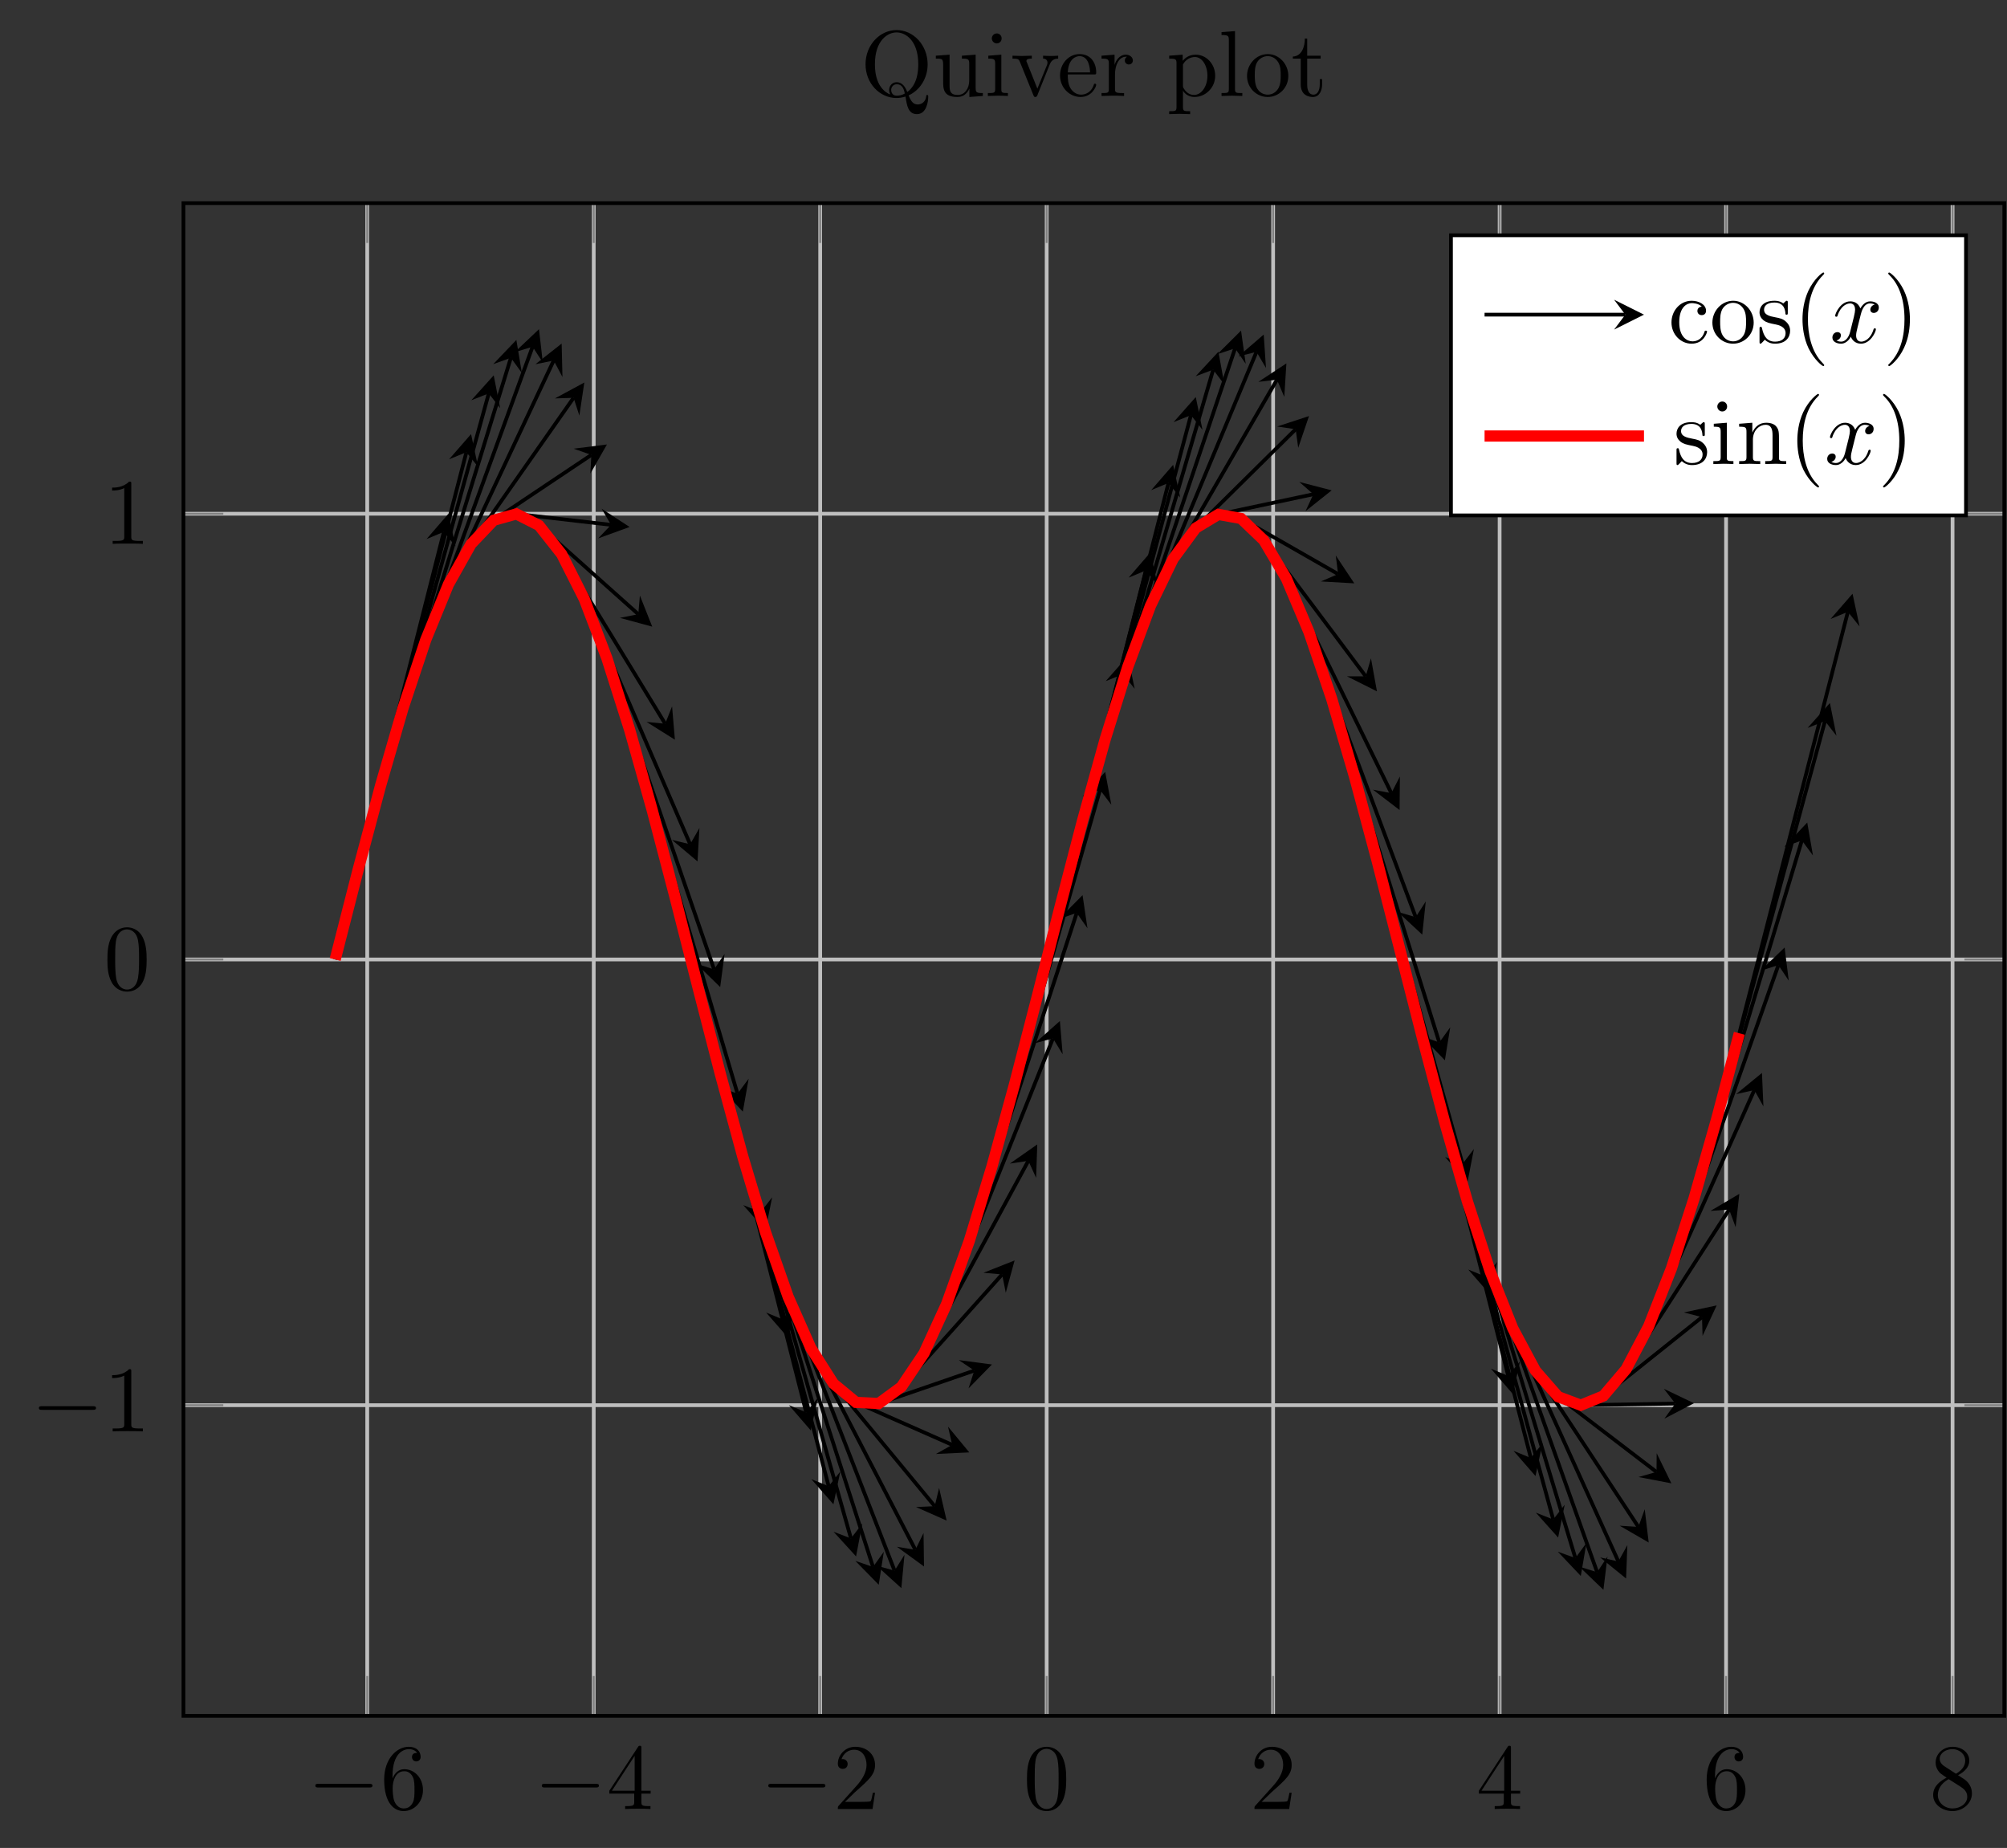 <?xml version="1.0" encoding="UTF-8"?>
<svg xmlns="http://www.w3.org/2000/svg" xmlns:xlink="http://www.w3.org/1999/xlink" width="214.124pt" height="197.158pt" viewBox="0 0 214.124 197.158" version="1.1">
<rect x="0" y="0" width="214.124" height="197.158" fill="#333333" stroke="none"/>
<defs>
<g>
<symbol overflow="visible" id="glyph0-0">
<path style="stroke:none;" d=""/>
</symbol>
<symbol overflow="visible" id="glyph0-1">
<path style="stroke:none;" d="M 6.562 -2.297 C 6.734 -2.297 6.922 -2.297 6.922 -2.5 C 6.922 -2.688 6.734 -2.688 6.562 -2.688 L 1.172 -2.688 C 1 -2.688 0.828 -2.688 0.828 -2.5 C 0.828 -2.297 1 -2.297 1.172 -2.297 Z M 6.562 -2.297 "/>
</symbol>
<symbol overflow="visible" id="glyph1-0">
<path style="stroke:none;" d=""/>
</symbol>
<symbol overflow="visible" id="glyph1-1">
<path style="stroke:none;" d="M 1.312 -3.266 L 1.312 -3.516 C 1.312 -6.031 2.547 -6.391 3.062 -6.391 C 3.297 -6.391 3.719 -6.328 3.938 -5.984 C 3.781 -5.984 3.391 -5.984 3.391 -5.547 C 3.391 -5.234 3.625 -5.078 3.844 -5.078 C 4 -5.078 4.312 -5.172 4.312 -5.562 C 4.312 -6.156 3.875 -6.641 3.047 -6.641 C 1.766 -6.641 0.422 -5.359 0.422 -3.156 C 0.422 -0.484 1.578 0.219 2.5 0.219 C 3.609 0.219 4.562 -0.719 4.562 -2.031 C 4.562 -3.297 3.672 -4.25 2.562 -4.25 C 1.891 -4.25 1.516 -3.75 1.312 -3.266 Z M 2.5 -0.062 C 1.875 -0.062 1.578 -0.656 1.516 -0.812 C 1.328 -1.281 1.328 -2.078 1.328 -2.25 C 1.328 -3.031 1.656 -4.031 2.547 -4.031 C 2.719 -4.031 3.172 -4.031 3.484 -3.406 C 3.656 -3.047 3.656 -2.531 3.656 -2.047 C 3.656 -1.562 3.656 -1.062 3.484 -0.703 C 3.188 -0.109 2.734 -0.062 2.5 -0.062 Z M 2.5 -0.062 "/>
</symbol>
<symbol overflow="visible" id="glyph1-2">
<path style="stroke:none;" d="M 2.938 -1.641 L 2.938 -0.781 C 2.938 -0.422 2.906 -0.312 2.172 -0.312 L 1.969 -0.312 L 1.969 0 C 2.375 -0.031 2.891 -0.031 3.312 -0.031 C 3.734 -0.031 4.25 -0.031 4.672 0 L 4.672 -0.312 L 4.453 -0.312 C 3.719 -0.312 3.703 -0.422 3.703 -0.781 L 3.703 -1.641 L 4.688 -1.641 L 4.688 -1.953 L 3.703 -1.953 L 3.703 -6.484 C 3.703 -6.688 3.703 -6.75 3.531 -6.75 C 3.453 -6.75 3.422 -6.75 3.344 -6.625 L 0.281 -1.953 L 0.281 -1.641 Z M 2.984 -1.953 L 0.562 -1.953 L 2.984 -5.672 Z M 2.984 -1.953 "/>
</symbol>
<symbol overflow="visible" id="glyph1-3">
<path style="stroke:none;" d="M 1.266 -0.766 L 2.328 -1.797 C 3.875 -3.172 4.469 -3.703 4.469 -4.703 C 4.469 -5.844 3.578 -6.641 2.359 -6.641 C 1.234 -6.641 0.5 -5.719 0.5 -4.828 C 0.5 -4.281 1 -4.281 1.031 -4.281 C 1.203 -4.281 1.547 -4.391 1.547 -4.812 C 1.547 -5.062 1.359 -5.328 1.016 -5.328 C 0.938 -5.328 0.922 -5.328 0.891 -5.312 C 1.109 -5.969 1.656 -6.328 2.234 -6.328 C 3.141 -6.328 3.562 -5.516 3.562 -4.703 C 3.562 -3.906 3.078 -3.125 2.516 -2.5 L 0.609 -0.375 C 0.5 -0.266 0.5 -0.234 0.5 0 L 4.203 0 L 4.469 -1.734 L 4.234 -1.734 C 4.172 -1.438 4.109 -1 4 -0.844 C 3.938 -0.766 3.281 -0.766 3.062 -0.766 Z M 1.266 -0.766 "/>
</symbol>
<symbol overflow="visible" id="glyph1-4">
<path style="stroke:none;" d="M 4.578 -3.188 C 4.578 -3.984 4.531 -4.781 4.188 -5.516 C 3.734 -6.484 2.906 -6.641 2.5 -6.641 C 1.891 -6.641 1.172 -6.375 0.75 -5.453 C 0.438 -4.766 0.391 -3.984 0.391 -3.188 C 0.391 -2.438 0.422 -1.547 0.844 -0.781 C 1.266 0.016 2 0.219 2.484 0.219 C 3.016 0.219 3.781 0.016 4.219 -0.938 C 4.531 -1.625 4.578 -2.406 4.578 -3.188 Z M 2.484 0 C 2.094 0 1.5 -0.25 1.328 -1.203 C 1.219 -1.797 1.219 -2.719 1.219 -3.312 C 1.219 -3.953 1.219 -4.609 1.297 -5.141 C 1.484 -6.328 2.234 -6.422 2.484 -6.422 C 2.812 -6.422 3.469 -6.234 3.656 -5.25 C 3.766 -4.688 3.766 -3.938 3.766 -3.312 C 3.766 -2.562 3.766 -1.891 3.656 -1.25 C 3.5 -0.297 2.938 0 2.484 0 Z M 2.484 0 "/>
</symbol>
<symbol overflow="visible" id="glyph1-5">
<path style="stroke:none;" d="M 1.625 -4.562 C 1.172 -4.859 1.125 -5.188 1.125 -5.359 C 1.125 -5.969 1.781 -6.391 2.484 -6.391 C 3.203 -6.391 3.844 -5.875 3.844 -5.156 C 3.844 -4.578 3.453 -4.109 2.859 -3.766 Z M 3.078 -3.609 C 3.797 -3.984 4.281 -4.5 4.281 -5.156 C 4.281 -6.078 3.406 -6.641 2.5 -6.641 C 1.5 -6.641 0.688 -5.906 0.688 -4.969 C 0.688 -4.797 0.703 -4.344 1.125 -3.875 C 1.234 -3.766 1.609 -3.516 1.859 -3.344 C 1.281 -3.047 0.422 -2.5 0.422 -1.5 C 0.422 -0.453 1.438 0.219 2.484 0.219 C 3.609 0.219 4.562 -0.609 4.562 -1.672 C 4.562 -2.031 4.453 -2.484 4.062 -2.906 C 3.875 -3.109 3.719 -3.203 3.078 -3.609 Z M 2.078 -3.188 L 3.312 -2.406 C 3.594 -2.219 4.062 -1.922 4.062 -1.312 C 4.062 -0.578 3.312 -0.062 2.5 -0.062 C 1.641 -0.062 0.922 -0.672 0.922 -1.5 C 0.922 -2.078 1.234 -2.719 2.078 -3.188 Z M 2.078 -3.188 "/>
</symbol>
<symbol overflow="visible" id="glyph1-6">
<path style="stroke:none;" d="M 2.938 -6.375 C 2.938 -6.625 2.938 -6.641 2.703 -6.641 C 2.078 -6 1.203 -6 0.891 -6 L 0.891 -5.688 C 1.094 -5.688 1.672 -5.688 2.188 -5.953 L 2.188 -0.781 C 2.188 -0.422 2.156 -0.312 1.266 -0.312 L 0.953 -0.312 L 0.953 0 C 1.297 -0.031 2.156 -0.031 2.562 -0.031 C 2.953 -0.031 3.828 -0.031 4.172 0 L 4.172 -0.312 L 3.859 -0.312 C 2.953 -0.312 2.938 -0.422 2.938 -0.781 Z M 2.938 -6.375 "/>
</symbol>
<symbol overflow="visible" id="glyph1-7">
<path style="stroke:none;" d="M 3.203 -0.156 C 2.672 -0.359 1.562 -1.094 1.562 -3.375 C 1.562 -5.969 2.953 -6.781 3.875 -6.781 C 4.828 -6.781 6.188 -5.922 6.188 -3.375 C 6.188 -2.609 6.078 -1.203 5.016 -0.422 C 4.797 -0.984 4.469 -1.469 3.891 -1.469 C 3.375 -1.469 3.078 -1.047 3.078 -0.641 C 3.078 -0.375 3.203 -0.172 3.203 -0.156 Z M 4.75 -0.266 C 4.422 -0.062 4.094 -0.031 3.875 -0.031 C 3.375 -0.031 3.297 -0.484 3.297 -0.641 C 3.297 -0.922 3.5 -1.25 3.891 -1.25 C 4.422 -1.25 4.641 -0.844 4.75 -0.266 Z M 5.156 -0.062 C 6.344 -0.594 7.188 -1.875 7.188 -3.375 C 7.188 -5.406 5.688 -7.031 3.875 -7.031 C 2.078 -7.031 0.562 -5.438 0.562 -3.375 C 0.562 -1.359 2.062 0.219 3.875 0.219 C 4.188 0.219 4.531 0.156 4.828 0.062 C 4.969 1.016 5.109 1.938 6.047 1.938 C 7.062 1.938 7.25 0.609 7.25 0.094 C 7.25 0 7.25 -0.109 7.141 -0.109 C 7.047 -0.109 7.031 -0.031 7.031 0.062 C 6.969 0.609 6.547 0.906 6.125 0.906 C 5.656 0.906 5.406 0.562 5.156 -0.062 Z M 5.156 -0.062 "/>
</symbol>
<symbol overflow="visible" id="glyph1-8">
<path style="stroke:none;" d="M 3.891 -0.781 L 3.891 0.109 L 5.328 0 L 5.328 -0.312 C 4.641 -0.312 4.562 -0.375 4.562 -0.875 L 4.562 -4.406 L 3.094 -4.297 L 3.094 -3.984 C 3.781 -3.984 3.875 -3.922 3.875 -3.422 L 3.875 -1.656 C 3.875 -0.781 3.391 -0.109 2.656 -0.109 C 1.828 -0.109 1.781 -0.578 1.781 -1.094 L 1.781 -4.406 L 0.312 -4.297 L 0.312 -3.984 C 1.094 -3.984 1.094 -3.953 1.094 -3.078 L 1.094 -1.578 C 1.094 -0.797 1.094 0.109 2.609 0.109 C 3.172 0.109 3.609 -0.172 3.891 -0.781 Z M 3.891 -0.781 "/>
</symbol>
<symbol overflow="visible" id="glyph1-9">
<path style="stroke:none;" d="M 1.766 -4.406 L 0.375 -4.297 L 0.375 -3.984 C 1.016 -3.984 1.109 -3.922 1.109 -3.438 L 1.109 -0.75 C 1.109 -0.312 1 -0.312 0.328 -0.312 L 0.328 0 C 0.641 -0.016 1.188 -0.031 1.422 -0.031 C 1.781 -0.031 2.125 -0.016 2.469 0 L 2.469 -0.312 C 1.797 -0.312 1.766 -0.359 1.766 -0.75 Z M 1.797 -6.141 C 1.797 -6.453 1.562 -6.672 1.281 -6.672 C 0.969 -6.672 0.75 -6.406 0.75 -6.141 C 0.75 -5.875 0.969 -5.609 1.281 -5.609 C 1.562 -5.609 1.797 -5.828 1.797 -6.141 Z M 1.797 -6.141 "/>
</symbol>
<symbol overflow="visible" id="glyph1-10">
<path style="stroke:none;" d="M 4.141 -3.312 C 4.234 -3.547 4.406 -3.984 5.062 -3.984 L 5.062 -4.297 C 4.828 -4.281 4.547 -4.266 4.312 -4.266 C 4.078 -4.266 3.625 -4.281 3.453 -4.297 L 3.453 -3.984 C 3.812 -3.984 3.922 -3.75 3.922 -3.562 C 3.922 -3.469 3.906 -3.422 3.875 -3.312 L 2.844 -0.781 L 1.734 -3.562 C 1.672 -3.688 1.672 -3.703 1.672 -3.734 C 1.672 -3.984 2.062 -3.984 2.25 -3.984 L 2.25 -4.297 C 1.938 -4.281 1.391 -4.266 1.156 -4.266 C 0.891 -4.266 0.484 -4.281 0.188 -4.297 L 0.188 -3.984 C 0.812 -3.984 0.859 -3.922 0.984 -3.625 L 2.422 -0.078 C 2.484 0.062 2.5 0.109 2.625 0.109 C 2.766 0.109 2.797 0.016 2.844 -0.078 Z M 4.141 -3.312 "/>
</symbol>
<symbol overflow="visible" id="glyph1-11">
<path style="stroke:none;" d="M 1.109 -2.516 C 1.172 -4 2.016 -4.25 2.359 -4.25 C 3.375 -4.25 3.484 -2.906 3.484 -2.516 Z M 1.109 -2.297 L 3.891 -2.297 C 4.109 -2.297 4.141 -2.297 4.141 -2.516 C 4.141 -3.5 3.594 -4.469 2.359 -4.469 C 1.203 -4.469 0.281 -3.438 0.281 -2.188 C 0.281 -0.859 1.328 0.109 2.469 0.109 C 3.688 0.109 4.141 -1 4.141 -1.188 C 4.141 -1.281 4.062 -1.312 4 -1.312 C 3.922 -1.312 3.891 -1.25 3.875 -1.172 C 3.531 -0.141 2.625 -0.141 2.531 -0.141 C 2.031 -0.141 1.641 -0.438 1.406 -0.812 C 1.109 -1.281 1.109 -1.938 1.109 -2.297 Z M 1.109 -2.297 "/>
</symbol>
<symbol overflow="visible" id="glyph1-12">
<path style="stroke:none;" d="M 1.672 -3.312 L 1.672 -4.406 L 0.281 -4.297 L 0.281 -3.984 C 0.984 -3.984 1.062 -3.922 1.062 -3.422 L 1.062 -0.75 C 1.062 -0.312 0.953 -0.312 0.281 -0.312 L 0.281 0 C 0.672 -0.016 1.141 -0.031 1.422 -0.031 C 1.812 -0.031 2.281 -0.031 2.688 0 L 2.688 -0.312 L 2.469 -0.312 C 1.734 -0.312 1.719 -0.422 1.719 -0.781 L 1.719 -2.312 C 1.719 -3.297 2.141 -4.188 2.891 -4.188 C 2.953 -4.188 2.984 -4.188 3 -4.172 C 2.969 -4.172 2.766 -4.047 2.766 -3.781 C 2.766 -3.516 2.984 -3.359 3.203 -3.359 C 3.375 -3.359 3.625 -3.484 3.625 -3.797 C 3.625 -4.109 3.312 -4.406 2.891 -4.406 C 2.156 -4.406 1.797 -3.734 1.672 -3.312 Z M 1.672 -3.312 "/>
</symbol>
<symbol overflow="visible" id="glyph1-13">
<path style="stroke:none;" d="M 1.719 -3.75 L 1.719 -4.406 L 0.281 -4.297 L 0.281 -3.984 C 0.984 -3.984 1.062 -3.922 1.062 -3.484 L 1.062 1.172 C 1.062 1.625 0.953 1.625 0.281 1.625 L 0.281 1.938 C 0.625 1.922 1.141 1.906 1.391 1.906 C 1.672 1.906 2.172 1.922 2.516 1.938 L 2.516 1.625 C 1.859 1.625 1.75 1.625 1.75 1.172 L 1.75 -0.594 C 1.797 -0.422 2.219 0.109 2.969 0.109 C 4.156 0.109 5.188 -0.875 5.188 -2.156 C 5.188 -3.422 4.234 -4.406 3.109 -4.406 C 2.328 -4.406 1.906 -3.969 1.719 -3.75 Z M 1.75 -1.141 L 1.75 -3.359 C 2.031 -3.875 2.516 -4.156 3.031 -4.156 C 3.766 -4.156 4.359 -3.281 4.359 -2.156 C 4.359 -0.953 3.672 -0.109 2.938 -0.109 C 2.531 -0.109 2.156 -0.312 1.891 -0.719 C 1.75 -0.922 1.75 -0.938 1.75 -1.141 Z M 1.75 -1.141 "/>
</symbol>
<symbol overflow="visible" id="glyph1-14">
<path style="stroke:none;" d="M 1.766 -6.922 L 0.328 -6.812 L 0.328 -6.5 C 1.031 -6.5 1.109 -6.438 1.109 -5.938 L 1.109 -0.75 C 1.109 -0.312 1 -0.312 0.328 -0.312 L 0.328 0 C 0.656 -0.016 1.188 -0.031 1.438 -0.031 C 1.688 -0.031 2.172 -0.016 2.547 0 L 2.547 -0.312 C 1.875 -0.312 1.766 -0.312 1.766 -0.75 Z M 1.766 -6.922 "/>
</symbol>
<symbol overflow="visible" id="glyph1-15">
<path style="stroke:none;" d="M 4.688 -2.141 C 4.688 -3.406 3.703 -4.469 2.5 -4.469 C 1.25 -4.469 0.281 -3.375 0.281 -2.141 C 0.281 -0.844 1.312 0.109 2.484 0.109 C 3.688 0.109 4.688 -0.875 4.688 -2.141 Z M 2.5 -0.141 C 2.062 -0.141 1.625 -0.344 1.359 -0.812 C 1.109 -1.25 1.109 -1.859 1.109 -2.219 C 1.109 -2.609 1.109 -3.141 1.344 -3.578 C 1.609 -4.031 2.078 -4.25 2.484 -4.25 C 2.922 -4.25 3.344 -4.031 3.609 -3.594 C 3.875 -3.172 3.875 -2.594 3.875 -2.219 C 3.875 -1.859 3.875 -1.312 3.656 -0.875 C 3.422 -0.422 2.984 -0.141 2.5 -0.141 Z M 2.5 -0.141 "/>
</symbol>
<symbol overflow="visible" id="glyph1-16">
<path style="stroke:none;" d="M 1.719 -3.984 L 3.156 -3.984 L 3.156 -4.297 L 1.719 -4.297 L 1.719 -6.125 L 1.469 -6.125 C 1.469 -5.312 1.172 -4.25 0.188 -4.203 L 0.188 -3.984 L 1.031 -3.984 L 1.031 -1.234 C 1.031 -0.016 1.969 0.109 2.328 0.109 C 3.031 0.109 3.312 -0.594 3.312 -1.234 L 3.312 -1.797 L 3.062 -1.797 L 3.062 -1.25 C 3.062 -0.516 2.766 -0.141 2.391 -0.141 C 1.719 -0.141 1.719 -1.047 1.719 -1.219 Z M 1.719 -3.984 "/>
</symbol>
<symbol overflow="visible" id="glyph1-17">
<path style="stroke:none;" d="M 1.172 -2.172 C 1.172 -3.797 1.984 -4.219 2.516 -4.219 C 2.609 -4.219 3.234 -4.203 3.578 -3.844 C 3.172 -3.812 3.109 -3.516 3.109 -3.391 C 3.109 -3.125 3.297 -2.938 3.562 -2.938 C 3.828 -2.938 4.031 -3.094 4.031 -3.406 C 4.031 -4.078 3.266 -4.469 2.5 -4.469 C 1.25 -4.469 0.344 -3.391 0.344 -2.156 C 0.344 -0.875 1.328 0.109 2.484 0.109 C 3.812 0.109 4.141 -1.094 4.141 -1.188 C 4.141 -1.281 4.031 -1.281 4 -1.281 C 3.922 -1.281 3.891 -1.25 3.875 -1.188 C 3.594 -0.266 2.938 -0.141 2.578 -0.141 C 2.047 -0.141 1.172 -0.562 1.172 -2.172 Z M 1.172 -2.172 "/>
</symbol>
<symbol overflow="visible" id="glyph1-18">
<path style="stroke:none;" d="M 2.078 -1.938 C 2.297 -1.891 3.109 -1.734 3.109 -1.016 C 3.109 -0.516 2.766 -0.109 1.984 -0.109 C 1.141 -0.109 0.781 -0.672 0.594 -1.531 C 0.562 -1.656 0.562 -1.688 0.453 -1.688 C 0.328 -1.688 0.328 -1.625 0.328 -1.453 L 0.328 -0.125 C 0.328 0.047 0.328 0.109 0.438 0.109 C 0.484 0.109 0.5 0.094 0.688 -0.094 C 0.703 -0.109 0.703 -0.125 0.891 -0.312 C 1.328 0.094 1.781 0.109 1.984 0.109 C 3.125 0.109 3.594 -0.562 3.594 -1.281 C 3.594 -1.797 3.297 -2.109 3.172 -2.219 C 2.844 -2.547 2.453 -2.625 2.031 -2.703 C 1.469 -2.812 0.812 -2.938 0.812 -3.516 C 0.812 -3.875 1.062 -4.281 1.922 -4.281 C 3.016 -4.281 3.078 -3.375 3.094 -3.078 C 3.094 -2.984 3.188 -2.984 3.203 -2.984 C 3.344 -2.984 3.344 -3.031 3.344 -3.219 L 3.344 -4.234 C 3.344 -4.391 3.344 -4.469 3.234 -4.469 C 3.188 -4.469 3.156 -4.469 3.031 -4.344 C 3 -4.312 2.906 -4.219 2.859 -4.188 C 2.484 -4.469 2.078 -4.469 1.922 -4.469 C 0.703 -4.469 0.328 -3.797 0.328 -3.234 C 0.328 -2.891 0.484 -2.609 0.75 -2.391 C 1.078 -2.141 1.359 -2.078 2.078 -1.938 Z M 2.078 -1.938 "/>
</symbol>
<symbol overflow="visible" id="glyph1-19">
<path style="stroke:none;" d="M 3.297 2.391 C 3.297 2.359 3.297 2.344 3.125 2.172 C 1.891 0.922 1.562 -0.969 1.562 -2.5 C 1.562 -4.234 1.938 -5.969 3.172 -7.203 C 3.297 -7.328 3.297 -7.344 3.297 -7.375 C 3.297 -7.453 3.266 -7.484 3.203 -7.484 C 3.094 -7.484 2.203 -6.797 1.609 -5.531 C 1.109 -4.438 0.984 -3.328 0.984 -2.5 C 0.984 -1.719 1.094 -0.516 1.641 0.625 C 2.25 1.844 3.094 2.5 3.203 2.5 C 3.266 2.5 3.297 2.469 3.297 2.391 Z M 3.297 2.391 "/>
</symbol>
<symbol overflow="visible" id="glyph1-20">
<path style="stroke:none;" d="M 2.875 -2.5 C 2.875 -3.266 2.766 -4.469 2.219 -5.609 C 1.625 -6.828 0.766 -7.484 0.672 -7.484 C 0.609 -7.484 0.562 -7.438 0.562 -7.375 C 0.562 -7.344 0.562 -7.328 0.75 -7.141 C 1.734 -6.156 2.297 -4.578 2.297 -2.5 C 2.297 -0.781 1.938 0.969 0.703 2.219 C 0.562 2.344 0.562 2.359 0.562 2.391 C 0.562 2.453 0.609 2.5 0.672 2.5 C 0.766 2.5 1.672 1.812 2.25 0.547 C 2.766 -0.547 2.875 -1.656 2.875 -2.5 Z M 2.875 -2.5 "/>
</symbol>
<symbol overflow="visible" id="glyph1-21">
<path style="stroke:none;" d="M 1.094 -3.422 L 1.094 -0.75 C 1.094 -0.312 0.984 -0.312 0.312 -0.312 L 0.312 0 C 0.672 -0.016 1.172 -0.031 1.453 -0.031 C 1.703 -0.031 2.219 -0.016 2.562 0 L 2.562 -0.312 C 1.891 -0.312 1.781 -0.312 1.781 -0.75 L 1.781 -2.594 C 1.781 -3.625 2.5 -4.188 3.125 -4.188 C 3.766 -4.188 3.875 -3.656 3.875 -3.078 L 3.875 -0.75 C 3.875 -0.312 3.766 -0.312 3.094 -0.312 L 3.094 0 C 3.438 -0.016 3.953 -0.031 4.219 -0.031 C 4.469 -0.031 5 -0.016 5.328 0 L 5.328 -0.312 C 4.812 -0.312 4.562 -0.312 4.562 -0.609 L 4.562 -2.516 C 4.562 -3.375 4.562 -3.672 4.25 -4.031 C 4.109 -4.203 3.781 -4.406 3.203 -4.406 C 2.469 -4.406 2 -3.984 1.719 -3.359 L 1.719 -4.406 L 0.312 -4.297 L 0.312 -3.984 C 1.016 -3.984 1.094 -3.922 1.094 -3.422 Z M 1.094 -3.422 "/>
</symbol>
<symbol overflow="visible" id="glyph2-0">
<path style="stroke:none;" d=""/>
</symbol>
<symbol overflow="visible" id="glyph2-1">
<path style="stroke:none;" d="M 3.328 -3.016 C 3.391 -3.266 3.625 -4.188 4.312 -4.188 C 4.359 -4.188 4.609 -4.188 4.812 -4.062 C 4.531 -4 4.344 -3.766 4.344 -3.516 C 4.344 -3.359 4.453 -3.172 4.719 -3.172 C 4.938 -3.172 5.25 -3.344 5.25 -3.75 C 5.25 -4.266 4.672 -4.406 4.328 -4.406 C 3.75 -4.406 3.406 -3.875 3.281 -3.656 C 3.031 -4.312 2.5 -4.406 2.203 -4.406 C 1.172 -4.406 0.594 -3.125 0.594 -2.875 C 0.594 -2.766 0.703 -2.766 0.719 -2.766 C 0.797 -2.766 0.828 -2.797 0.844 -2.875 C 1.188 -3.938 1.844 -4.188 2.188 -4.188 C 2.375 -4.188 2.719 -4.094 2.719 -3.516 C 2.719 -3.203 2.547 -2.547 2.188 -1.141 C 2.031 -0.531 1.672 -0.109 1.234 -0.109 C 1.172 -0.109 0.953 -0.109 0.734 -0.234 C 0.984 -0.297 1.203 -0.5 1.203 -0.781 C 1.203 -1.047 0.984 -1.125 0.844 -1.125 C 0.531 -1.125 0.297 -0.875 0.297 -0.547 C 0.297 -0.094 0.781 0.109 1.219 0.109 C 1.891 0.109 2.25 -0.594 2.266 -0.641 C 2.391 -0.281 2.75 0.109 3.344 0.109 C 4.375 0.109 4.938 -1.172 4.938 -1.422 C 4.938 -1.531 4.859 -1.531 4.828 -1.531 C 4.734 -1.531 4.719 -1.484 4.688 -1.422 C 4.359 -0.344 3.688 -0.109 3.375 -0.109 C 2.984 -0.109 2.828 -0.422 2.828 -0.766 C 2.828 -0.984 2.875 -1.203 2.984 -1.641 Z M 3.328 -3.016 "/>
</symbol>
</g>
<clipPath id="clip1">
  <path d="M 19 54 L 214.125 54 L 214.125 151 L 19 151 Z M 19 54 "/>
</clipPath>
<clipPath id="clip2">
  <path d="M 19 21 L 214.125 21 L 214.125 184 L 19 184 Z M 19 21 "/>
</clipPath>
<clipPath id="clip3">
  <path d="M 19.57 37 L 203 37 L 203 167 L 19.57 167 Z M 19.57 37 "/>
</clipPath>
</defs>
<g id="surface1">
<path style="fill:none;stroke-width:0.399;stroke-linecap:butt;stroke-linejoin:miter;stroke:rgb(75%,75%,75%);stroke-opacity:1;stroke-miterlimit:10;" d="M 3.42 -13.449 L 3.42 147.945 M 27.584 -13.449 L 27.584 147.945 M 51.744 -13.449 L 51.744 147.945 M 75.908 -13.449 L 75.908 147.945 M 100.068 -13.449 L 100.068 147.945 M 124.232 -13.449 L 124.232 147.945 M 148.392 -13.449 L 148.392 147.945 M 172.556 -13.449 L 172.556 147.945 " transform="matrix(1,0,0,-1,35.76,169.617)"/>
<g clip-path="url(#clip1)" clip-rule="nonzero">
<path style="fill:none;stroke-width:0.399;stroke-linecap:butt;stroke-linejoin:miter;stroke:rgb(75%,75%,75%);stroke-opacity:1;stroke-miterlimit:10;" d="M -16.19 19.695 L 178.076 19.695 M -16.19 67.25 L 178.076 67.25 M -16.19 114.805 L 178.076 114.805 " transform="matrix(1,0,0,-1,35.76,169.617)"/>
</g>
<path style="fill:none;stroke-width:0.199;stroke-linecap:butt;stroke-linejoin:miter;stroke:rgb(50%,50%,50%);stroke-opacity:1;stroke-miterlimit:10;" d="M 3.42 -13.449 L 3.42 -9.199 M 27.584 -13.449 L 27.584 -9.199 M 51.744 -13.449 L 51.744 -9.199 M 75.908 -13.449 L 75.908 -9.199 M 100.068 -13.449 L 100.068 -9.199 M 124.232 -13.449 L 124.232 -9.199 M 148.392 -13.449 L 148.392 -9.199 M 172.556 -13.449 L 172.556 -9.199 M 3.42 147.945 L 3.42 143.695 M 27.584 147.945 L 27.584 143.695 M 51.744 147.945 L 51.744 143.695 M 75.908 147.945 L 75.908 143.695 M 100.068 147.945 L 100.068 143.695 M 124.232 147.945 L 124.232 143.695 M 148.392 147.945 L 148.392 143.695 M 172.556 147.945 L 172.556 143.695 " transform="matrix(1,0,0,-1,35.76,169.617)"/>
<path style="fill:none;stroke-width:0.199;stroke-linecap:butt;stroke-linejoin:miter;stroke:rgb(50%,50%,50%);stroke-opacity:1;stroke-miterlimit:10;" d="M -16.19 19.695 L -11.936 19.695 M -16.19 67.25 L -11.936 67.25 M -16.19 114.805 L -11.936 114.805 M 178.076 19.695 L 173.822 19.695 M 178.076 67.25 L 173.822 67.25 M 178.076 114.805 L 173.822 114.805 " transform="matrix(1,0,0,-1,35.76,169.617)"/>
<g clip-path="url(#clip2)" clip-rule="nonzero">
<path style="fill:none;stroke-width:0.399;stroke-linecap:butt;stroke-linejoin:miter;stroke:rgb(0%,0%,0%);stroke-opacity:1;stroke-miterlimit:10;" d="M -16.19 -13.449 L -16.19 147.945 L 178.076 147.945 L 178.076 -13.449 Z M -16.19 -13.449 " transform="matrix(1,0,0,-1,35.76,169.617)"/>
</g>
<g style="fill:rgb(0%,0%,0%);fill-opacity:1;">
  <use xlink:href="#glyph0-1" x="32.816" y="193.007"/>
</g>
<g style="fill:rgb(0%,0%,0%);fill-opacity:1;">
  <use xlink:href="#glyph1-1" x="40.565" y="193.007"/>
</g>
<g style="fill:rgb(0%,0%,0%);fill-opacity:1;">
  <use xlink:href="#glyph0-1" x="56.977" y="193.007"/>
</g>
<g style="fill:rgb(0%,0%,0%);fill-opacity:1;">
  <use xlink:href="#glyph1-2" x="64.726" y="193.007"/>
</g>
<g style="fill:rgb(0%,0%,0%);fill-opacity:1;">
  <use xlink:href="#glyph0-1" x="81.139" y="193.007"/>
</g>
<g style="fill:rgb(0%,0%,0%);fill-opacity:1;">
  <use xlink:href="#glyph1-3" x="88.888" y="193.007"/>
</g>
<g style="fill:rgb(0%,0%,0%);fill-opacity:1;">
  <use xlink:href="#glyph1-4" x="109.175" y="193.007"/>
</g>
<g style="fill:rgb(0%,0%,0%);fill-opacity:1;">
  <use xlink:href="#glyph1-3" x="133.337" y="193.007"/>
</g>
<g style="fill:rgb(0%,0%,0%);fill-opacity:1;">
  <use xlink:href="#glyph1-2" x="157.499" y="193.007"/>
</g>
<g style="fill:rgb(0%,0%,0%);fill-opacity:1;">
  <use xlink:href="#glyph1-1" x="181.66" y="193.007"/>
</g>
<g style="fill:rgb(0%,0%,0%);fill-opacity:1;">
  <use xlink:href="#glyph1-5" x="205.822" y="193.007"/>
</g>
<g style="fill:rgb(0%,0%,0%);fill-opacity:1;">
  <use xlink:href="#glyph0-1" x="3.321" y="152.718"/>
</g>
<g style="fill:rgb(0%,0%,0%);fill-opacity:1;">
  <use xlink:href="#glyph1-6" x="11.069" y="152.718"/>
</g>
<g style="fill:rgb(0%,0%,0%);fill-opacity:1;">
  <use xlink:href="#glyph1-4" x="11.069" y="105.579"/>
</g>
<g style="fill:rgb(0%,0%,0%);fill-opacity:1;">
  <use xlink:href="#glyph1-6" x="11.069" y="58.025"/>
</g>
<path style="fill:none;stroke-width:0.399;stroke-linecap:butt;stroke-linejoin:miter;stroke:rgb(0%,0%,0%);stroke-opacity:1;stroke-miterlimit:10;" d="M 0.002 67.25 L 11.592 112.871 " transform="matrix(1,0,0,-1,35.76,169.617)"/>
<path style=" stroke:none;fill-rule:nonzero;fill:rgb(0%,0%,0%);fill-opacity:1;" d="M 47.84 54.812 L 45.508 57.512 L 47.352 56.746 L 48.602 58.297 "/>
<path style="fill:none;stroke-width:0.399;stroke-linecap:butt;stroke-linejoin:miter;stroke:rgb(0%,0%,0%);stroke-opacity:1;stroke-miterlimit:10;" d="M 2.416 76.695 L 13.998 121.371 " transform="matrix(1,0,0,-1,35.76,169.617)"/>
<path style=" stroke:none;fill-rule:nonzero;fill:rgb(0%,0%,0%);fill-opacity:1;" d="M 50.258 46.312 L 47.91 49.004 L 49.758 48.246 L 51.004 49.809 "/>
<path style="fill:none;stroke-width:0.399;stroke-linecap:butt;stroke-linejoin:miter;stroke:rgb(0%,0%,0%);stroke-opacity:1;stroke-miterlimit:10;" d="M 4.834 85.769 L 16.385 127.644 " transform="matrix(1,0,0,-1,35.76,169.617)"/>
<path style=" stroke:none;fill-rule:nonzero;fill:rgb(0%,0%,0%);fill-opacity:1;" d="M 52.672 40.047 L 50.285 42.703 L 52.145 41.973 L 53.363 43.551 "/>
<path style="fill:none;stroke-width:0.399;stroke-linecap:butt;stroke-linejoin:miter;stroke:rgb(0%,0%,0%);stroke-opacity:1;stroke-miterlimit:10;" d="M 7.248 94.101 L 18.744 131.441 " transform="matrix(1,0,0,-1,35.76,169.617)"/>
<path style=" stroke:none;fill-rule:nonzero;fill:rgb(0%,0%,0%);fill-opacity:1;" d="M 55.09 36.27 L 52.621 38.852 L 54.504 38.176 L 55.676 39.793 "/>
<path style="fill:none;stroke-width:0.399;stroke-linecap:butt;stroke-linejoin:miter;stroke:rgb(0%,0%,0%);stroke-opacity:1;stroke-miterlimit:10;" d="M 9.666 101.363 L 21.06 132.621 " transform="matrix(1,0,0,-1,35.76,169.617)"/>
<path style=" stroke:none;fill-rule:nonzero;fill:rgb(0%,0%,0%);fill-opacity:1;" d="M 57.504 35.121 L 54.914 37.574 L 56.82 36.996 L 57.91 38.668 "/>
<path style="fill:none;stroke-width:0.399;stroke-linecap:butt;stroke-linejoin:miter;stroke:rgb(0%,0%,0%);stroke-opacity:1;stroke-miterlimit:10;" d="M 12.08 107.265 L 23.314 131.156 " transform="matrix(1,0,0,-1,35.76,169.617)"/>
<path style=" stroke:none;fill-rule:nonzero;fill:rgb(0%,0%,0%);fill-opacity:1;" d="M 59.922 36.656 L 57.121 38.863 L 59.074 38.461 L 60.008 40.223 "/>
<path style="fill:none;stroke-width:0.399;stroke-linecap:butt;stroke-linejoin:miter;stroke:rgb(0%,0%,0%);stroke-opacity:1;stroke-miterlimit:10;" d="M 14.498 111.574 L 25.435 127.172 " transform="matrix(1,0,0,-1,35.76,169.617)"/>
<path style=" stroke:none;fill-rule:nonzero;fill:rgb(0%,0%,0%);fill-opacity:1;" d="M 62.34 40.812 L 59.203 42.508 L 61.195 42.445 L 61.812 44.34 "/>
<path style="fill:none;stroke-width:0.399;stroke-linecap:butt;stroke-linejoin:miter;stroke:rgb(0%,0%,0%);stroke-opacity:1;stroke-miterlimit:10;" d="M 16.912 114.113 L 27.33 121.082 " transform="matrix(1,0,0,-1,35.76,169.617)"/>
<path style=" stroke:none;fill-rule:nonzero;fill:rgb(0%,0%,0%);fill-opacity:1;" d="M 64.754 47.422 L 61.203 47.871 L 63.09 48.535 L 62.984 50.531 "/>
<path style="fill:none;stroke-width:0.399;stroke-linecap:butt;stroke-linejoin:miter;stroke:rgb(0%,0%,0%);stroke-opacity:1;stroke-miterlimit:10;" d="M 19.33 114.785 L 29.431 113.621 " transform="matrix(1,0,0,-1,35.76,169.617)"/>
<path style=" stroke:none;fill-rule:nonzero;fill:rgb(0%,0%,0%);fill-opacity:1;" d="M 67.172 56.223 L 64.184 54.273 L 65.191 55.996 L 63.82 57.441 "/>
<path style="fill:none;stroke-width:0.399;stroke-linecap:butt;stroke-linejoin:miter;stroke:rgb(0%,0%,0%);stroke-opacity:1;stroke-miterlimit:10;" d="M 21.744 113.558 L 32.338 104.086 " transform="matrix(1,0,0,-1,35.76,169.617)"/>
<path style=" stroke:none;fill-rule:nonzero;fill:rgb(0%,0%,0%);fill-opacity:1;" d="M 69.586 66.859 L 68.27 63.539 L 68.098 65.531 L 66.141 65.922 "/>
<path style="fill:none;stroke-width:0.399;stroke-linecap:butt;stroke-linejoin:miter;stroke:rgb(0%,0%,0%);stroke-opacity:1;stroke-miterlimit:10;" d="M 24.162 110.492 L 35.205 92.402 " transform="matrix(1,0,0,-1,35.76,169.617)"/>
<path style=" stroke:none;fill-rule:nonzero;fill:rgb(0%,0%,0%);fill-opacity:1;" d="M 72.004 78.918 L 71.703 75.363 L 70.965 77.215 L 68.98 77.023 "/>
<path style="fill:none;stroke-width:0.399;stroke-linecap:butt;stroke-linejoin:miter;stroke:rgb(0%,0%,0%);stroke-opacity:1;stroke-miterlimit:10;" d="M 26.58 105.699 L 37.869 79.543 " transform="matrix(1,0,0,-1,35.76,169.617)"/>
<path style=" stroke:none;fill-rule:nonzero;fill:rgb(0%,0%,0%);fill-opacity:1;" d="M 74.418 91.906 L 74.621 88.344 L 73.629 90.074 L 71.691 89.609 "/>
<path style="fill:none;stroke-width:0.399;stroke-linecap:butt;stroke-linejoin:miter;stroke:rgb(0%,0%,0%);stroke-opacity:1;stroke-miterlimit:10;" d="M 28.994 99.371 L 40.424 66.191 " transform="matrix(1,0,0,-1,35.76,169.617)"/>
<path style=" stroke:none;fill-rule:nonzero;fill:rgb(0%,0%,0%);fill-opacity:1;" d="M 76.836 105.312 L 77.305 101.773 L 76.184 103.426 L 74.285 102.816 "/>
<path style="fill:none;stroke-width:0.399;stroke-linecap:butt;stroke-linejoin:miter;stroke:rgb(0%,0%,0%);stroke-opacity:1;stroke-miterlimit:10;" d="M 31.412 91.765 L 42.924 52.929 " transform="matrix(1,0,0,-1,35.76,169.617)"/>
<path style=" stroke:none;fill-rule:nonzero;fill:rgb(0%,0%,0%);fill-opacity:1;" d="M 79.25 118.602 L 79.875 115.086 L 78.684 116.688 L 76.812 115.996 "/>
<path style="fill:none;stroke-width:0.399;stroke-linecap:butt;stroke-linejoin:miter;stroke:rgb(0%,0%,0%);stroke-opacity:1;stroke-miterlimit:10;" d="M 33.826 83.18 L 45.388 40.301 " transform="matrix(1,0,0,-1,35.76,169.617)"/>
<path style=" stroke:none;fill-rule:nonzero;fill:rgb(0%,0%,0%);fill-opacity:1;" d="M 81.668 131.246 L 82.379 127.742 L 81.148 129.316 L 79.293 128.574 "/>
<path style="fill:none;stroke-width:0.399;stroke-linecap:butt;stroke-linejoin:miter;stroke:rgb(0%,0%,0%);stroke-opacity:1;stroke-miterlimit:10;" d="M 36.244 73.961 L 47.83 28.812 " transform="matrix(1,0,0,-1,35.76,169.617)"/>
<path style=" stroke:none;fill-rule:nonzero;fill:rgb(0%,0%,0%);fill-opacity:1;" d="M 84.086 142.734 L 84.836 139.246 L 83.59 140.805 L 81.742 140.039 "/>
<path style="fill:none;stroke-width:0.399;stroke-linecap:butt;stroke-linejoin:miter;stroke:rgb(0%,0%,0%);stroke-opacity:1;stroke-miterlimit:10;" d="M 38.658 64.472 L 50.248 18.933 " transform="matrix(1,0,0,-1,35.76,169.617)"/>
<path style=" stroke:none;fill-rule:nonzero;fill:rgb(0%,0%,0%);fill-opacity:1;" d="M 86.5 152.617 L 87.258 149.133 L 86.008 150.684 L 84.168 149.918 "/>
<path style="fill:none;stroke-width:0.399;stroke-linecap:butt;stroke-linejoin:miter;stroke:rgb(0%,0%,0%);stroke-opacity:1;stroke-miterlimit:10;" d="M 41.076 55.097 L 52.65 11.051 " transform="matrix(1,0,0,-1,35.76,169.617)"/>
<path style=" stroke:none;fill-rule:nonzero;fill:rgb(0%,0%,0%);fill-opacity:1;" d="M 88.918 160.496 L 89.648 157.004 L 88.41 158.566 L 86.562 157.816 "/>
<path style="fill:none;stroke-width:0.399;stroke-linecap:butt;stroke-linejoin:miter;stroke:rgb(0%,0%,0%);stroke-opacity:1;stroke-miterlimit:10;" d="M 43.49 46.207 L 55.029 5.48 " transform="matrix(1,0,0,-1,35.76,169.617)"/>
<path style=" stroke:none;fill-rule:nonzero;fill:rgb(0%,0%,0%);fill-opacity:1;" d="M 91.332 166.059 L 91.996 162.551 L 90.789 164.137 L 88.93 163.422 "/>
<path style="fill:none;stroke-width:0.399;stroke-linecap:butt;stroke-linejoin:miter;stroke:rgb(0%,0%,0%);stroke-opacity:1;stroke-miterlimit:10;" d="M 45.908 38.152 L 57.381 2.437 " transform="matrix(1,0,0,-1,35.76,169.617)"/>
<path style=" stroke:none;fill-rule:nonzero;fill:rgb(0%,0%,0%);fill-opacity:1;" d="M 93.75 169.078 L 94.293 165.555 L 93.141 167.18 L 91.254 166.531 "/>
<path style="fill:none;stroke-width:0.399;stroke-linecap:butt;stroke-linejoin:miter;stroke:rgb(0%,0%,0%);stroke-opacity:1;stroke-miterlimit:10;" d="M 48.326 31.262 L 59.681 2.039 " transform="matrix(1,0,0,-1,35.76,169.617)"/>
<path style=" stroke:none;fill-rule:nonzero;fill:rgb(0%,0%,0%);fill-opacity:1;" d="M 96.164 169.441 L 96.496 165.883 L 95.441 167.578 L 93.516 167.039 "/>
<path style="fill:none;stroke-width:0.399;stroke-linecap:butt;stroke-linejoin:miter;stroke:rgb(0%,0%,0%);stroke-opacity:1;stroke-miterlimit:10;" d="M 50.74 25.801 L 61.9 4.262 " transform="matrix(1,0,0,-1,35.76,169.617)"/>
<path style=" stroke:none;fill-rule:nonzero;fill:rgb(0%,0%,0%);fill-opacity:1;" d="M 98.582 167.129 L 98.531 163.555 L 97.66 165.355 L 95.691 165.027 "/>
<path style="fill:none;stroke-width:0.399;stroke-linecap:butt;stroke-linejoin:miter;stroke:rgb(0%,0%,0%);stroke-opacity:1;stroke-miterlimit:10;" d="M 53.158 21.996 L 63.963 8.922 " transform="matrix(1,0,0,-1,35.76,169.617)"/>
<path style=" stroke:none;fill-rule:nonzero;fill:rgb(0%,0%,0%);fill-opacity:1;" d="M 100.996 162.234 L 100.191 158.754 L 99.723 160.695 L 97.727 160.789 "/>
<path style="fill:none;stroke-width:0.399;stroke-linecap:butt;stroke-linejoin:miter;stroke:rgb(0%,0%,0%);stroke-opacity:1;stroke-miterlimit:10;" d="M 55.572 19.996 L 65.83 15.465 " transform="matrix(1,0,0,-1,35.76,169.617)"/>
<path style=" stroke:none;fill-rule:nonzero;fill:rgb(0%,0%,0%);fill-opacity:1;" d="M 103.414 154.957 L 101.141 152.207 L 101.59 154.152 L 99.852 155.125 "/>
<path style="fill:none;stroke-width:0.399;stroke-linecap:butt;stroke-linejoin:miter;stroke:rgb(0%,0%,0%);stroke-opacity:1;stroke-miterlimit:10;" d="M 57.99 19.875 L 68.185 23.387 " transform="matrix(1,0,0,-1,35.76,169.617)"/>
<path style=" stroke:none;fill-rule:nonzero;fill:rgb(0%,0%,0%);fill-opacity:1;" d="M 105.828 145.578 L 102.293 145.109 L 103.945 146.23 L 103.332 148.129 "/>
<path style="fill:none;stroke-width:0.399;stroke-linecap:butt;stroke-linejoin:miter;stroke:rgb(0%,0%,0%);stroke-opacity:1;stroke-miterlimit:10;" d="M 60.404 21.648 L 71.154 33.648 " transform="matrix(1,0,0,-1,35.76,169.617)"/>
<path style=" stroke:none;fill-rule:nonzero;fill:rgb(0%,0%,0%);fill-opacity:1;" d="M 108.246 134.48 L 104.922 135.793 L 106.914 135.969 L 107.305 137.926 "/>
<path style="fill:none;stroke-width:0.399;stroke-linecap:butt;stroke-linejoin:miter;stroke:rgb(0%,0%,0%);stroke-opacity:1;stroke-miterlimit:10;" d="M 62.822 25.238 L 73.951 45.765 " transform="matrix(1,0,0,-1,35.76,169.617)"/>
<path style=" stroke:none;fill-rule:nonzero;fill:rgb(0%,0%,0%);fill-opacity:1;" d="M 110.664 122.102 L 107.738 124.145 L 109.711 123.852 L 110.543 125.664 "/>
<path style="fill:none;stroke-width:0.399;stroke-linecap:butt;stroke-linejoin:miter;stroke:rgb(0%,0%,0%);stroke-opacity:1;stroke-miterlimit:10;" d="M 65.236 30.5 L 76.58 58.832 " transform="matrix(1,0,0,-1,35.76,169.617)"/>
<path style=" stroke:none;fill-rule:nonzero;fill:rgb(0%,0%,0%);fill-opacity:1;" d="M 113.078 108.934 L 110.414 111.301 L 112.34 110.785 L 113.375 112.484 "/>
<path style="fill:none;stroke-width:0.399;stroke-linecap:butt;stroke-linejoin:miter;stroke:rgb(0%,0%,0%);stroke-opacity:1;stroke-miterlimit:10;" d="M 67.654 37.23 L 79.115 72.215 " transform="matrix(1,0,0,-1,35.76,169.617)"/>
<path style=" stroke:none;fill-rule:nonzero;fill:rgb(0%,0%,0%);fill-opacity:1;" d="M 115.496 95.504 L 112.98 98.043 L 114.875 97.402 L 116.02 99.039 "/>
<path style="fill:none;stroke-width:0.399;stroke-linecap:butt;stroke-linejoin:miter;stroke:rgb(0%,0%,0%);stroke-opacity:1;stroke-miterlimit:10;" d="M 70.068 45.156 L 81.599 85.347 " transform="matrix(1,0,0,-1,35.76,169.617)"/>
<path style=" stroke:none;fill-rule:nonzero;fill:rgb(0%,0%,0%);fill-opacity:1;" d="M 117.91 82.352 L 115.496 84.98 L 117.359 84.27 L 118.566 85.863 "/>
<path style="fill:none;stroke-width:0.399;stroke-linecap:butt;stroke-linejoin:miter;stroke:rgb(0%,0%,0%);stroke-opacity:1;stroke-miterlimit:10;" d="M 72.486 53.961 L 84.056 97.695 " transform="matrix(1,0,0,-1,35.76,169.617)"/>
<path style=" stroke:none;fill-rule:nonzero;fill:rgb(0%,0%,0%);fill-opacity:1;" d="M 120.328 69.996 L 117.969 72.672 L 119.816 71.922 L 121.055 73.488 "/>
<path style="fill:none;stroke-width:0.399;stroke-linecap:butt;stroke-linejoin:miter;stroke:rgb(0%,0%,0%);stroke-opacity:1;stroke-miterlimit:10;" d="M 74.904 63.297 L 86.49 108.754 " transform="matrix(1,0,0,-1,35.76,169.617)"/>
<path style=" stroke:none;fill-rule:nonzero;fill:rgb(0%,0%,0%);fill-opacity:1;" d="M 122.742 58.93 L 120.41 61.629 L 122.25 60.863 L 123.5 62.414 "/>
<path style="fill:none;stroke-width:0.399;stroke-linecap:butt;stroke-linejoin:miter;stroke:rgb(0%,0%,0%);stroke-opacity:1;stroke-miterlimit:10;" d="M 77.318 72.793 L 88.904 118.09 " transform="matrix(1,0,0,-1,35.76,169.617)"/>
<path style=" stroke:none;fill-rule:nonzero;fill:rgb(0%,0%,0%);fill-opacity:1;" d="M 125.16 49.594 L 122.82 52.293 L 124.664 51.527 L 125.914 53.082 "/>
<path style="fill:none;stroke-width:0.399;stroke-linecap:butt;stroke-linejoin:miter;stroke:rgb(0%,0%,0%);stroke-opacity:1;stroke-miterlimit:10;" d="M 79.736 82.066 L 91.299 125.324 " transform="matrix(1,0,0,-1,35.76,169.617)"/>
<path style=" stroke:none;fill-rule:nonzero;fill:rgb(0%,0%,0%);fill-opacity:1;" d="M 127.574 42.363 L 125.207 45.039 L 127.059 44.293 L 128.293 45.863 "/>
<path style="fill:none;stroke-width:0.399;stroke-linecap:butt;stroke-linejoin:miter;stroke:rgb(0%,0%,0%);stroke-opacity:1;stroke-miterlimit:10;" d="M 82.15 90.746 L 93.674 130.176 " transform="matrix(1,0,0,-1,35.76,169.617)"/>
<path style=" stroke:none;fill-rule:nonzero;fill:rgb(0%,0%,0%);fill-opacity:1;" d="M 129.992 37.527 L 127.566 40.141 L 129.434 39.441 L 130.629 41.035 "/>
<path style="fill:none;stroke-width:0.399;stroke-linecap:butt;stroke-linejoin:miter;stroke:rgb(0%,0%,0%);stroke-opacity:1;stroke-miterlimit:10;" d="M 84.568 98.492 L 96.01 132.453 " transform="matrix(1,0,0,-1,35.76,169.617)"/>
<path style=" stroke:none;fill-rule:nonzero;fill:rgb(0%,0%,0%);fill-opacity:1;" d="M 132.406 35.273 L 129.875 37.789 L 131.77 37.164 L 132.902 38.812 "/>
<path style="fill:none;stroke-width:0.399;stroke-linecap:butt;stroke-linejoin:miter;stroke:rgb(0%,0%,0%);stroke-opacity:1;stroke-miterlimit:10;" d="M 86.982 104.992 L 98.295 132.078 " transform="matrix(1,0,0,-1,35.76,169.617)"/>
<path style=" stroke:none;fill-rule:nonzero;fill:rgb(0%,0%,0%);fill-opacity:1;" d="M 134.824 35.695 L 132.117 38.027 L 134.055 37.539 L 135.066 39.262 "/>
<path style="fill:none;stroke-width:0.399;stroke-linecap:butt;stroke-linejoin:miter;stroke:rgb(0%,0%,0%);stroke-opacity:1;stroke-miterlimit:10;" d="M 89.4 109.988 L 100.478 129.109 " transform="matrix(1,0,0,-1,35.76,169.617)"/>
<path style=" stroke:none;fill-rule:nonzero;fill:rgb(0%,0%,0%);fill-opacity:1;" d="M 137.242 38.773 L 134.25 40.742 L 136.238 40.508 L 137.02 42.348 "/>
<path style="fill:none;stroke-width:0.399;stroke-linecap:butt;stroke-linejoin:miter;stroke:rgb(0%,0%,0%);stroke-opacity:1;stroke-miterlimit:10;" d="M 91.814 113.277 L 102.474 123.82 " transform="matrix(1,0,0,-1,35.76,169.617)"/>
<path style=" stroke:none;fill-rule:nonzero;fill:rgb(0%,0%,0%);fill-opacity:1;" d="M 139.656 44.391 L 136.254 45.504 L 138.234 45.797 L 138.504 47.781 "/>
<path style="fill:none;stroke-width:0.399;stroke-linecap:butt;stroke-linejoin:miter;stroke:rgb(0%,0%,0%);stroke-opacity:1;stroke-miterlimit:10;" d="M 94.232 114.734 L 104.361 116.887 " transform="matrix(1,0,0,-1,35.76,169.617)"/>
<path style=" stroke:none;fill-rule:nonzero;fill:rgb(0%,0%,0%);fill-opacity:1;" d="M 142.074 52.316 L 138.621 51.418 L 140.121 52.73 L 139.285 54.539 "/>
<path style="fill:none;stroke-width:0.399;stroke-linecap:butt;stroke-linejoin:miter;stroke:rgb(0%,0%,0%);stroke-opacity:1;stroke-miterlimit:10;" d="M 96.646 114.297 L 106.998 108.371 " transform="matrix(1,0,0,-1,35.76,169.617)"/>
<path style=" stroke:none;fill-rule:nonzero;fill:rgb(0%,0%,0%);fill-opacity:1;" d="M 144.488 62.238 L 142.512 59.266 L 142.758 61.246 L 140.926 62.035 "/>
<path style="fill:none;stroke-width:0.399;stroke-linecap:butt;stroke-linejoin:miter;stroke:rgb(0%,0%,0%);stroke-opacity:1;stroke-miterlimit:10;" d="M 99.064 111.984 L 109.947 97.457 " transform="matrix(1,0,0,-1,35.76,169.617)"/>
<path style=" stroke:none;fill-rule:nonzero;fill:rgb(0%,0%,0%);fill-opacity:1;" d="M 146.906 73.762 L 146.266 70.238 L 145.707 72.16 L 143.703 72.156 "/>
<path style="fill:none;stroke-width:0.399;stroke-linecap:butt;stroke-linejoin:miter;stroke:rgb(0%,0%,0%);stroke-opacity:1;stroke-miterlimit:10;" d="M 101.482 107.89 L 112.681 84.992 " transform="matrix(1,0,0,-1,35.76,169.617)"/>
<path style=" stroke:none;fill-rule:nonzero;fill:rgb(0%,0%,0%);fill-opacity:1;" d="M 149.32 86.422 L 149.352 82.844 L 148.441 84.625 L 146.477 84.25 "/>
<path style="fill:none;stroke-width:0.399;stroke-linecap:butt;stroke-linejoin:miter;stroke:rgb(0%,0%,0%);stroke-opacity:1;stroke-miterlimit:10;" d="M 103.896 102.172 L 115.279 71.765 " transform="matrix(1,0,0,-1,35.76,169.617)"/>
<path style=" stroke:none;fill-rule:nonzero;fill:rgb(0%,0%,0%);fill-opacity:1;" d="M 151.738 99.719 L 152.113 96.172 L 151.039 97.852 L 149.125 97.289 "/>
<path style="fill:none;stroke-width:0.399;stroke-linecap:butt;stroke-linejoin:miter;stroke:rgb(0%,0%,0%);stroke-opacity:1;stroke-miterlimit:10;" d="M 106.314 95.066 L 117.799 58.398 " transform="matrix(1,0,0,-1,35.76,169.617)"/>
<path style=" stroke:none;fill-rule:nonzero;fill:rgb(0%,0%,0%);fill-opacity:1;" d="M 154.152 113.125 L 154.723 109.602 L 153.559 111.219 L 151.676 110.555 "/>
<path style="fill:none;stroke-width:0.399;stroke-linecap:butt;stroke-linejoin:miter;stroke:rgb(0%,0%,0%);stroke-opacity:1;stroke-miterlimit:10;" d="M 108.728 86.847 L 120.275 45.441 " transform="matrix(1,0,0,-1,35.76,169.617)"/>
<path style=" stroke:none;fill-rule:nonzero;fill:rgb(0%,0%,0%);fill-opacity:1;" d="M 156.57 126.098 L 157.25 122.59 L 156.035 124.176 L 154.172 123.449 "/>
<path style="fill:none;stroke-width:0.399;stroke-linecap:butt;stroke-linejoin:miter;stroke:rgb(0%,0%,0%);stroke-opacity:1;stroke-miterlimit:10;" d="M 111.146 77.847 L 122.724 33.418 " transform="matrix(1,0,0,-1,35.76,169.617)"/>
<path style=" stroke:none;fill-rule:nonzero;fill:rgb(0%,0%,0%);fill-opacity:1;" d="M 158.984 138.125 L 159.727 134.641 L 158.484 136.199 L 156.641 135.445 "/>
<path style="fill:none;stroke-width:0.399;stroke-linecap:butt;stroke-linejoin:miter;stroke:rgb(0%,0%,0%);stroke-opacity:1;stroke-miterlimit:10;" d="M 113.56 68.426 L 125.15 22.82 " transform="matrix(1,0,0,-1,35.76,169.617)"/>
<path style=" stroke:none;fill-rule:nonzero;fill:rgb(0%,0%,0%);fill-opacity:1;" d="M 161.402 148.73 L 162.164 145.242 L 160.91 146.797 L 159.07 146.031 "/>
<path style="fill:none;stroke-width:0.399;stroke-linecap:butt;stroke-linejoin:miter;stroke:rgb(0%,0%,0%);stroke-opacity:1;stroke-miterlimit:10;" d="M 115.978 58.961 L 127.56 14.066 " transform="matrix(1,0,0,-1,35.76,169.617)"/>
<path style=" stroke:none;fill-rule:nonzero;fill:rgb(0%,0%,0%);fill-opacity:1;" d="M 163.82 157.484 L 164.566 153.992 L 163.32 155.551 L 161.473 154.789 "/>
<path style="fill:none;stroke-width:0.399;stroke-linecap:butt;stroke-linejoin:miter;stroke:rgb(0%,0%,0%);stroke-opacity:1;stroke-miterlimit:10;" d="M 118.392 49.82 L 129.951 7.5 " transform="matrix(1,0,0,-1,35.76,169.617)"/>
<path style=" stroke:none;fill-rule:nonzero;fill:rgb(0%,0%,0%);fill-opacity:1;" d="M 166.234 164.043 L 166.934 160.543 L 165.711 162.117 L 163.855 161.383 "/>
<path style="fill:none;stroke-width:0.399;stroke-linecap:butt;stroke-linejoin:miter;stroke:rgb(0%,0%,0%);stroke-opacity:1;stroke-miterlimit:10;" d="M 120.81 41.379 L 132.314 3.387 " transform="matrix(1,0,0,-1,35.76,169.617)"/>
<path style=" stroke:none;fill-rule:nonzero;fill:rgb(0%,0%,0%);fill-opacity:1;" d="M 168.652 168.141 L 169.254 164.625 L 168.074 166.23 L 166.199 165.551 "/>
<path style="fill:none;stroke-width:0.399;stroke-linecap:butt;stroke-linejoin:miter;stroke:rgb(0%,0%,0%);stroke-opacity:1;stroke-miterlimit:10;" d="M 123.224 33.969 L 134.638 1.879 " transform="matrix(1,0,0,-1,35.76,169.617)"/>
<path style=" stroke:none;fill-rule:nonzero;fill:rgb(0%,0%,0%);fill-opacity:1;" d="M 171.066 169.617 L 171.5 166.074 L 170.398 167.738 L 168.492 167.145 "/>
<path style="fill:none;stroke-width:0.399;stroke-linecap:butt;stroke-linejoin:miter;stroke:rgb(0%,0%,0%);stroke-opacity:1;stroke-miterlimit:10;" d="M 125.642 27.883 L 136.9 3.023 " transform="matrix(1,0,0,-1,35.76,169.617)"/>
<path style=" stroke:none;fill-rule:nonzero;fill:rgb(0%,0%,0%);fill-opacity:1;" d="M 173.484 168.414 L 173.621 164.848 L 172.66 166.594 L 170.715 166.164 "/>
<path style="fill:none;stroke-width:0.399;stroke-linecap:butt;stroke-linejoin:miter;stroke:rgb(0%,0%,0%);stroke-opacity:1;stroke-miterlimit:10;" d="M 128.06 23.367 L 139.037 6.711 " transform="matrix(1,0,0,-1,35.76,169.617)"/>
<path style=" stroke:none;fill-rule:nonzero;fill:rgb(0%,0%,0%);fill-opacity:1;" d="M 175.898 164.574 L 175.473 161.02 L 174.797 162.906 L 172.801 162.781 "/>
<path style="fill:none;stroke-width:0.399;stroke-linecap:butt;stroke-linejoin:miter;stroke:rgb(0%,0%,0%);stroke-opacity:1;stroke-miterlimit:10;" d="M 130.474 20.601 L 140.97 12.574 " transform="matrix(1,0,0,-1,35.76,169.617)"/>
<path style=" stroke:none;fill-rule:nonzero;fill:rgb(0%,0%,0%);fill-opacity:1;" d="M 178.316 158.258 L 176.75 155.047 L 176.73 157.043 L 174.809 157.586 "/>
<path style="fill:none;stroke-width:0.399;stroke-linecap:butt;stroke-linejoin:miter;stroke:rgb(0%,0%,0%);stroke-opacity:1;stroke-miterlimit:10;" d="M 132.892 19.695 L 142.978 19.871 " transform="matrix(1,0,0,-1,35.76,169.617)"/>
<path style=" stroke:none;fill-rule:nonzero;fill:rgb(0%,0%,0%);fill-opacity:1;" d="M 180.73 149.711 L 177.516 148.172 L 178.738 149.746 L 177.57 151.359 "/>
<path style="fill:none;stroke-width:0.399;stroke-linecap:butt;stroke-linejoin:miter;stroke:rgb(0%,0%,0%);stroke-opacity:1;stroke-miterlimit:10;" d="M 135.306 20.683 L 145.826 29.09 " transform="matrix(1,0,0,-1,35.76,169.617)"/>
<path style=" stroke:none;fill-rule:nonzero;fill:rgb(0%,0%,0%);fill-opacity:1;" d="M 183.148 139.277 L 179.648 140.027 L 181.586 140.527 L 181.645 142.527 "/>
<path style="fill:none;stroke-width:0.399;stroke-linecap:butt;stroke-linejoin:miter;stroke:rgb(0%,0%,0%);stroke-opacity:1;stroke-miterlimit:10;" d="M 137.724 23.531 L 148.72 40.566 " transform="matrix(1,0,0,-1,35.76,169.617)"/>
<path style=" stroke:none;fill-rule:nonzero;fill:rgb(0%,0%,0%);fill-opacity:1;" d="M 185.566 127.375 L 182.488 129.191 L 184.48 129.051 L 185.172 130.926 "/>
<path style="fill:none;stroke-width:0.399;stroke-linecap:butt;stroke-linejoin:miter;stroke:rgb(0%,0%,0%);stroke-opacity:1;stroke-miterlimit:10;" d="M 140.138 28.121 L 151.404 53.32 " transform="matrix(1,0,0,-1,35.76,169.617)"/>
<path style=" stroke:none;fill-rule:nonzero;fill:rgb(0%,0%,0%);fill-opacity:1;" d="M 187.98 114.473 L 185.219 116.738 L 187.164 116.297 L 188.137 118.043 "/>
<path style="fill:none;stroke-width:0.399;stroke-linecap:butt;stroke-linejoin:miter;stroke:rgb(0%,0%,0%);stroke-opacity:1;stroke-miterlimit:10;" d="M 142.556 34.269 L 153.974 66.648 " transform="matrix(1,0,0,-1,35.76,169.617)"/>
<path style=" stroke:none;fill-rule:nonzero;fill:rgb(0%,0%,0%);fill-opacity:1;" d="M 190.398 101.09 L 187.832 103.566 L 189.734 102.969 L 190.84 104.629 "/>
<path style="fill:none;stroke-width:0.399;stroke-linecap:butt;stroke-linejoin:miter;stroke:rgb(0%,0%,0%);stroke-opacity:1;stroke-miterlimit:10;" d="M 144.97 41.734 L 156.478 79.953 " transform="matrix(1,0,0,-1,35.76,169.617)"/>
<path style=" stroke:none;fill-rule:nonzero;fill:rgb(0%,0%,0%);fill-opacity:1;" d="M 192.812 87.754 L 190.367 90.348 L 192.238 89.664 L 193.422 91.27 "/>
<path style="fill:none;stroke-width:0.399;stroke-linecap:butt;stroke-linejoin:miter;stroke:rgb(0%,0%,0%);stroke-opacity:1;stroke-miterlimit:10;" d="M 147.388 50.215 L 158.947 92.687 " transform="matrix(1,0,0,-1,35.76,169.617)"/>
<path style=" stroke:none;fill-rule:nonzero;fill:rgb(0%,0%,0%);fill-opacity:1;" d="M 195.23 75.004 L 192.852 77.664 L 194.707 76.93 L 195.93 78.5 "/>
<path style="fill:none;stroke-width:0.399;stroke-linecap:butt;stroke-linejoin:miter;stroke:rgb(0%,0%,0%);stroke-opacity:1;stroke-miterlimit:10;" d="M 149.806 59.375 L 161.388 104.34 " transform="matrix(1,0,0,-1,35.76,169.617)"/>
<path style=" stroke:none;fill-rule:nonzero;fill:rgb(0%,0%,0%);fill-opacity:1;" d="M 197.645 63.344 L 195.301 66.039 L 197.148 65.277 L 198.395 66.836 "/>
<g clip-path="url(#clip3)" clip-rule="nonzero">
<path style="fill:none;stroke-width:1.196;stroke-linecap:butt;stroke-linejoin:miter;stroke:rgb(100%,0%,0%);stroke-opacity:1;stroke-miterlimit:10;" d="M 0.002 67.25 L 2.416 76.695 L 4.834 85.769 L 7.248 94.101 L 9.666 101.363 L 12.08 107.265 L 14.498 111.574 L 16.912 114.113 L 19.33 114.785 L 21.744 113.558 L 24.162 110.492 L 26.58 105.699 L 28.994 99.371 L 31.412 91.765 L 33.826 83.18 L 36.244 73.961 L 38.658 64.472 L 41.076 55.097 L 43.49 46.207 L 45.908 38.152 L 48.326 31.262 L 50.74 25.801 L 53.158 21.996 L 55.572 19.996 L 57.99 19.875 L 60.404 21.648 L 62.822 25.238 L 65.236 30.5 L 67.654 37.23 L 70.068 45.156 L 72.486 53.961 L 74.904 63.297 L 77.318 72.793 L 79.736 82.066 L 82.15 90.746 L 84.568 98.492 L 86.982 104.992 L 89.4 109.988 L 91.814 113.277 L 94.232 114.734 L 96.646 114.297 L 99.064 111.984 L 101.482 107.89 L 103.896 102.172 L 106.314 95.066 L 108.728 86.847 L 111.146 77.847 L 113.56 68.426 L 115.978 58.961 L 118.392 49.82 L 120.81 41.379 L 123.224 33.969 L 125.642 27.883 L 128.06 23.367 L 130.474 20.601 L 132.892 19.695 L 135.306 20.683 L 137.724 23.531 L 140.138 28.121 L 142.556 34.269 L 144.97 41.734 L 147.388 50.215 L 149.806 59.375 " transform="matrix(1,0,0,-1,35.76,169.617)"/>
</g>
<g style="fill:rgb(0%,0%,0%);fill-opacity:1;">
  <use xlink:href="#glyph1-7" x="91.781" y="10.239"/>
  <use xlink:href="#glyph1-8" x="99.53" y="10.239"/>
  <use xlink:href="#glyph1-9" x="105.065" y="10.239"/>
  <use xlink:href="#glyph1-10" x="107.833" y="10.239"/>
</g>
<g style="fill:rgb(0%,0%,0%);fill-opacity:1;">
  <use xlink:href="#glyph1-11" x="112.812" y="10.239"/>
  <use xlink:href="#glyph1-12" x="117.239" y="10.239"/>
</g>
<g style="fill:rgb(0%,0%,0%);fill-opacity:1;">
  <use xlink:href="#glyph1-13" x="124.459" y="10.239"/>
  <use xlink:href="#glyph1-14" x="129.995" y="10.239"/>
  <use xlink:href="#glyph1-15" x="132.762" y="10.239"/>
  <use xlink:href="#glyph1-16" x="137.743" y="10.239"/>
</g>
<path style="fill-rule:nonzero;fill:rgb(100%,100%,100%);fill-opacity:1;stroke-width:0.399;stroke-linecap:butt;stroke-linejoin:miter;stroke:rgb(0%,0%,0%);stroke-opacity:1;stroke-miterlimit:10;" d="M 119.041 114.629 L 173.99 114.629 L 173.99 144.515 L 119.041 144.515 Z M 119.041 114.629 " transform="matrix(1,0,0,-1,35.76,169.617)"/>
<path style="fill:none;stroke-width:0.399;stroke-linecap:butt;stroke-linejoin:miter;stroke:rgb(0%,0%,0%);stroke-opacity:1;stroke-miterlimit:10;" d="M 0.001 -0 L 15.016 -0 " transform="matrix(1,0,0,-1,158.386,33.57)"/>
<path style=" stroke:none;fill-rule:nonzero;fill:rgb(0%,0%,0%);fill-opacity:1;" d="M 175.395 33.57 L 172.207 31.977 L 173.402 33.57 L 172.207 35.164 "/>
<g style="fill:rgb(0%,0%,0%);fill-opacity:1;">
  <use xlink:href="#glyph1-17" x="177.984" y="36.559"/>
  <use xlink:href="#glyph1-15" x="182.411" y="36.559"/>
  <use xlink:href="#glyph1-18" x="187.393" y="36.559"/>
  <use xlink:href="#glyph1-19" x="191.322" y="36.559"/>
</g>
<g style="fill:rgb(0%,0%,0%);fill-opacity:1;">
  <use xlink:href="#glyph2-1" x="195.198" y="36.559"/>
</g>
<g style="fill:rgb(0%,0%,0%);fill-opacity:1;">
  <use xlink:href="#glyph1-20" x="200.891" y="36.559"/>
</g>
<path style="fill:none;stroke-width:1.196;stroke-linecap:butt;stroke-linejoin:miter;stroke:rgb(100%,0%,0%);stroke-opacity:1;stroke-miterlimit:10;" d="M 0.001 0.001 L 17.009 0.001 " transform="matrix(1,0,0,-1,158.386,46.521)"/>
<g style="fill:rgb(0%,0%,0%);fill-opacity:1;">
  <use xlink:href="#glyph1-18" x="178.538" y="49.51"/>
  <use xlink:href="#glyph1-9" x="182.467" y="49.51"/>
  <use xlink:href="#glyph1-21" x="185.235" y="49.51"/>
  <use xlink:href="#glyph1-19" x="190.77" y="49.51"/>
</g>
<g style="fill:rgb(0%,0%,0%);fill-opacity:1;">
  <use xlink:href="#glyph2-1" x="194.644" y="49.51"/>
</g>
<g style="fill:rgb(0%,0%,0%);fill-opacity:1;">
  <use xlink:href="#glyph1-20" x="200.338" y="49.51"/>
</g>
</g>
</svg>
